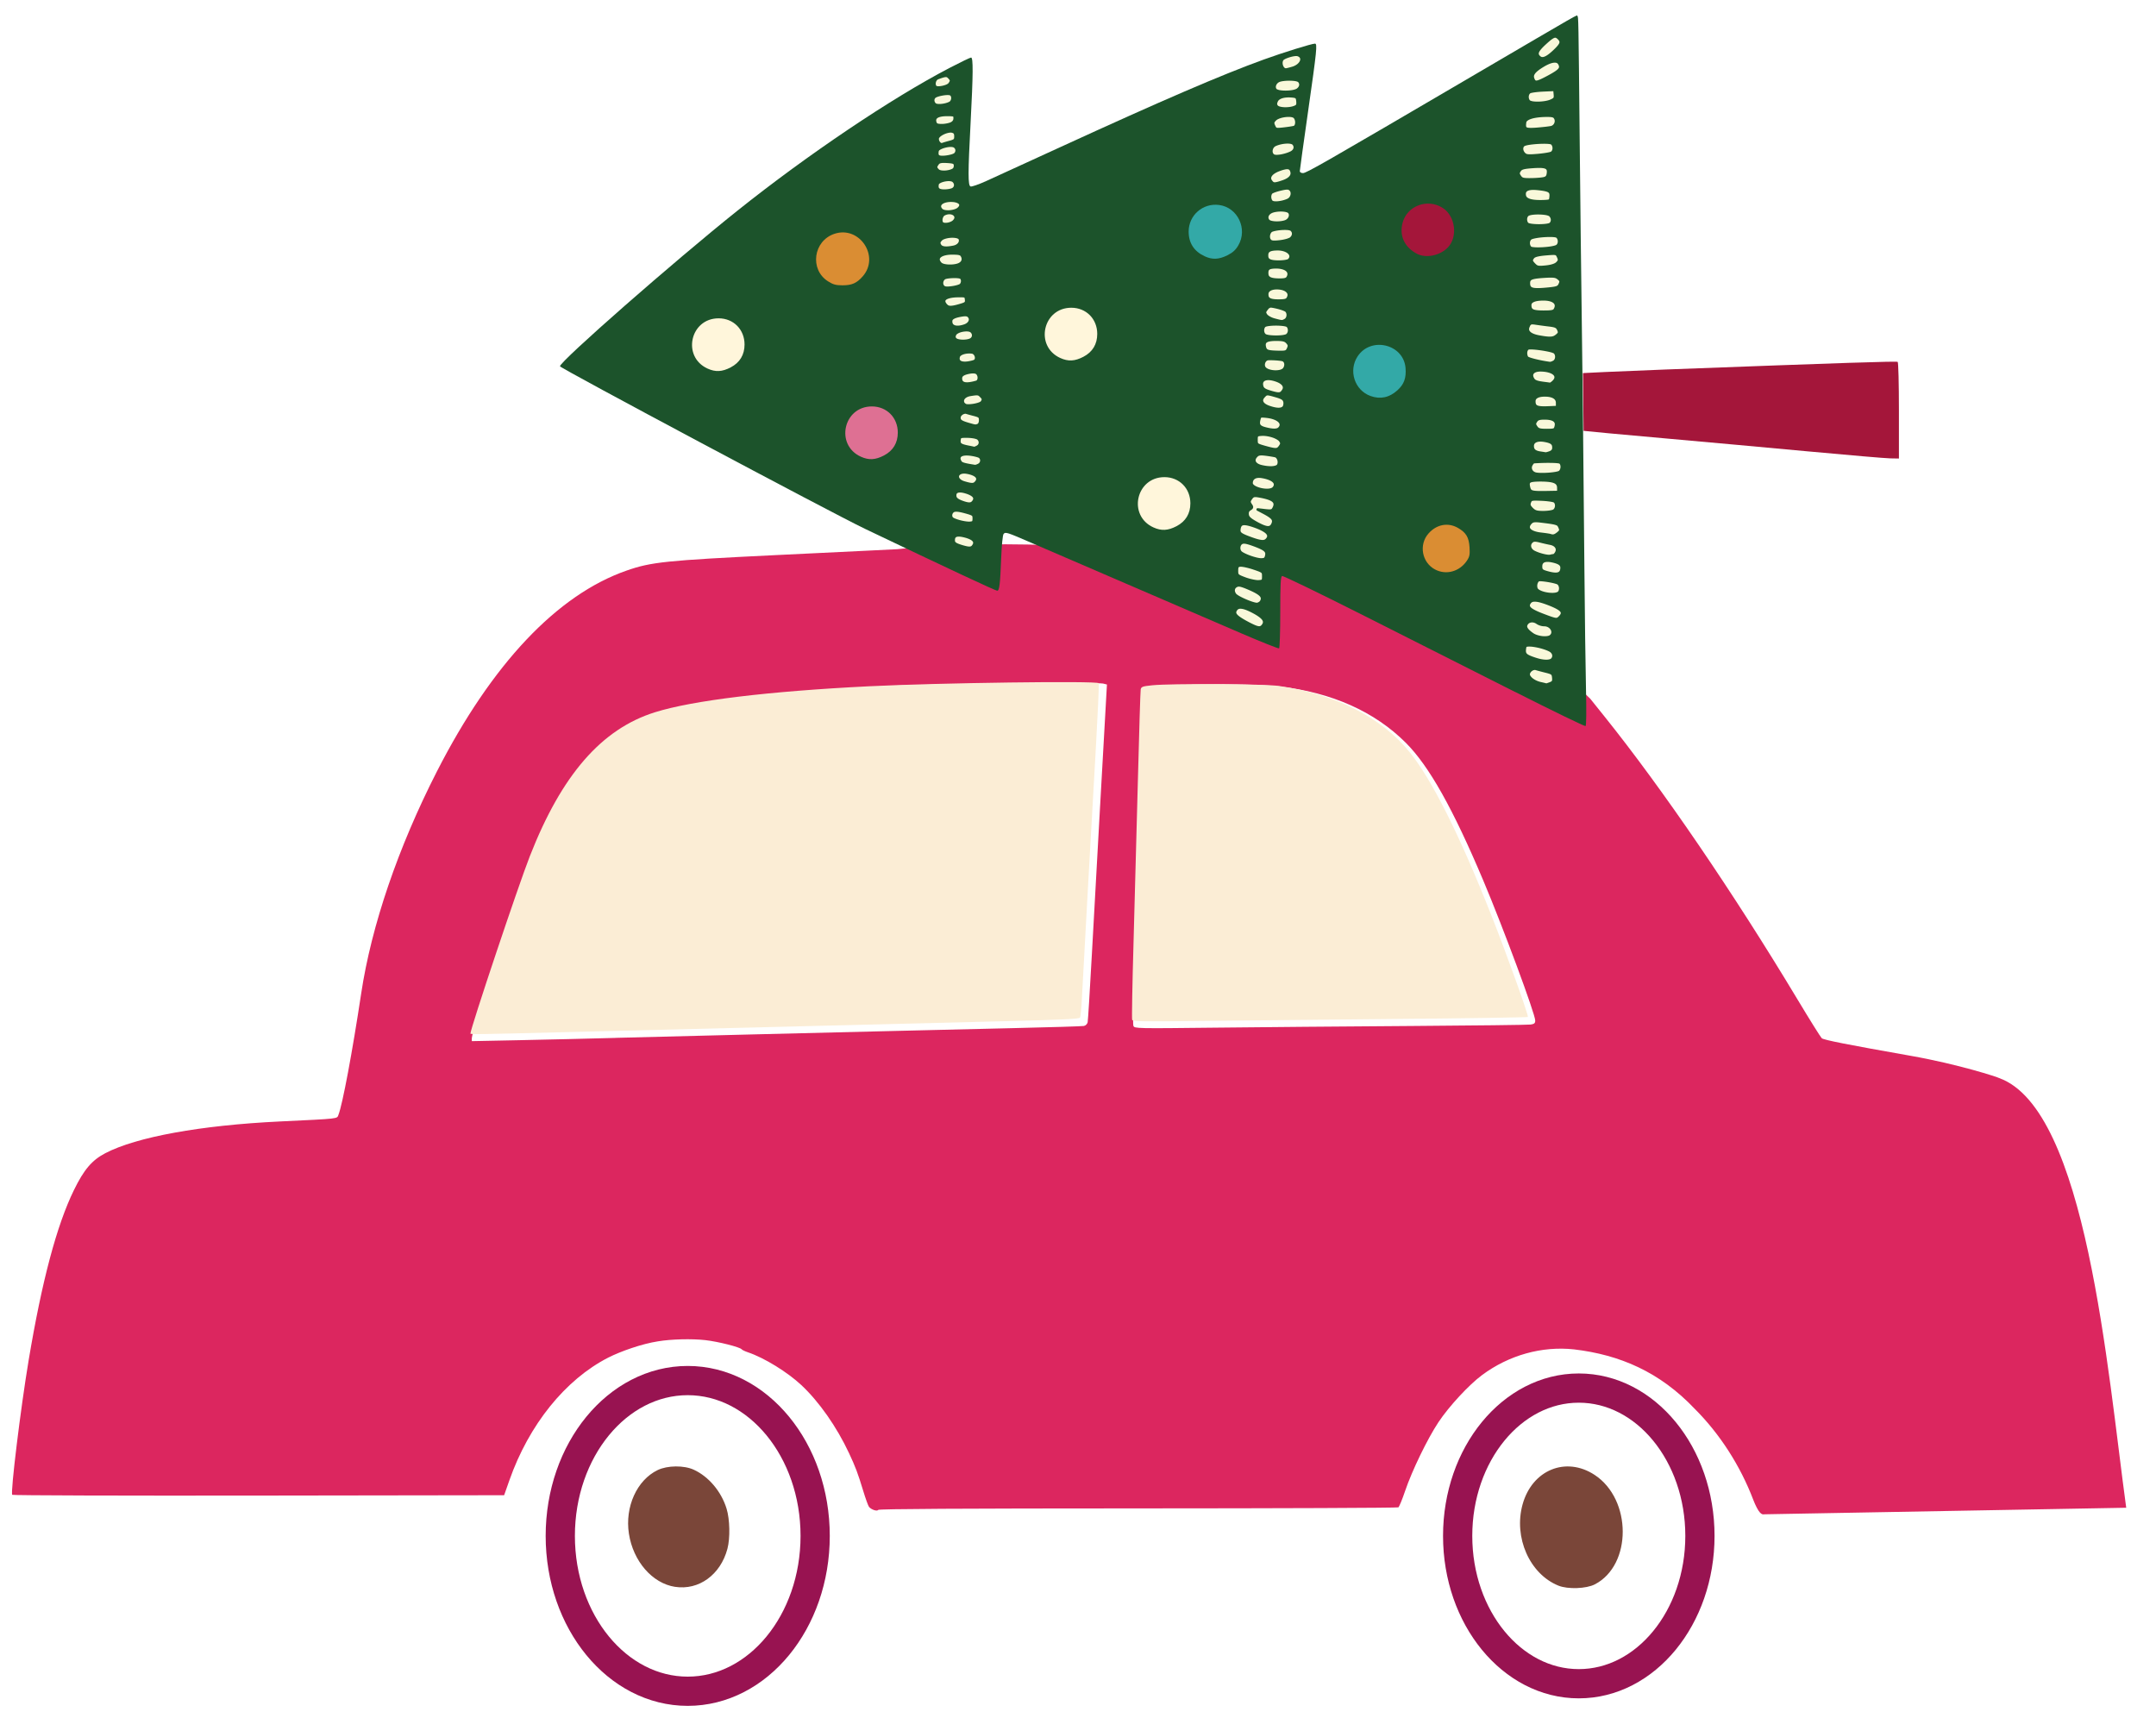<svg width="1549" height="1230" xmlns="http://www.w3.org/2000/svg">
  <defs>
    <filter id="filter174026" x="-.03" y="-.097" width="1.074" height="1.228" color-interpolation-filters="sRGB">
      <feFlood flood-color="#000" flood-opacity=".498" result="flood"/>
      <feComposite in="flood" in2="SourceGraphic" operator="in" result="composite1"/>
      <feGaussianBlur in="composite1" result="blur" stdDeviation="2.8"/>
      <feOffset dx="3.3" dy="2.4" result="offset"/>
      <feComposite in="SourceGraphic" in2="offset" result="composite2"/>
    </filter>
    <filter id="filter174314" x="-.009" y="-.013" width="1.023" height="1.031" color-interpolation-filters="sRGB">
      <feFlood flood-color="#000" flood-opacity=".498" result="flood"/>
      <feComposite in="flood" in2="SourceGraphic" operator="in" result="composite1"/>
      <feGaussianBlur in="composite1" result="blur" stdDeviation="2.8"/>
      <feOffset dx="3.3" dy="2.4" result="offset"/>
      <feComposite in="SourceGraphic" in2="offset" result="composite2"/>
    </filter>
    <filter id="filter174344" x="-.004" y="-.01" width="1.011" height="1.023" color-interpolation-filters="sRGB">
      <feFlood flood-color="#000" flood-opacity=".498" result="flood"/>
      <feComposite in="flood" in2="SourceGraphic" operator="in" result="composite1"/>
      <feGaussianBlur in="composite1" result="blur" stdDeviation="2.8"/>
      <feOffset dx="3.3" dy="2.4" result="offset"/>
      <feComposite in="SourceGraphic" in2="offset" result="composite2"/>
    </filter>
    <filter id="filter18317" x="-.094" y="-.077" width="1.206" height="1.165" color-interpolation-filters="sRGB">
      <feFlood flood-color="#000" flood-opacity=".498" result="flood"/>
      <feComposite in="flood" in2="SourceGraphic" operator="in" result="composite1"/>
      <feGaussianBlur in="composite1" result="blur" stdDeviation="2.8"/>
      <feOffset dx="3.3" dy="2.4" result="offset"/>
      <feComposite in="SourceGraphic" in2="offset" result="composite2"/>
    </filter>
    <filter id="filter18347" x="-.099" y="-.081" width="1.217" height="1.173" color-interpolation-filters="sRGB">
      <feFlood flood-color="#000" flood-opacity=".498" result="flood"/>
      <feComposite in="flood" in2="SourceGraphic" operator="in" result="composite1"/>
      <feGaussianBlur in="composite1" result="blur" stdDeviation="2.8"/>
      <feOffset dx="3.3" dy="2.4" result="offset"/>
      <feComposite in="SourceGraphic" in2="offset" result="composite2"/>
    </filter>
  </defs>
  <path d="M1261 1084c-1.193-1.2-3.21-5.175-4.569-8.75-9.354-24.61-24.05-47.48-42.13-65.54-25.23-26.57-53.77-38.79-86.67-42.71-23.08-2.509-46.78 4.094-66.1 18.42-9.424 6.986-23.76 22.47-31.32 33.82-7.907 11.88-19.06 34.89-24.01 49.52-2.044 6.05-4.22 11.32-4.836 11.72-.616.394-84.79.733-187.1.754-127 .026-186.1.366-186.6 1.073-.768 1.242-5.024-.163-6.629-2.189-.59-.745-2.441-5.854-4.113-11.35-3.92-12.89-5.535-17.19-10.27-27.3-8.792-18.79-21.48-36.9-34.18-48.78-10.04-9.391-26.68-19.63-38.29-23.55-2.2-.744-4.272-1.726-4.605-2.182-1.154-1.583-16.97-5.579-26.16-6.609-9.757-1.094-24.41-.721-33.96.863-11.49 1.765-26.76 7.119-35.81 11.72-30.82 15.79-56.93 48.19-70.96 88.07l-3.791 10.77-176.3.253c-96.97.139-176.7-.106-177.1-.544-1.396-1.396 6.002-62.08 11.79-96.71 9.504-56.87 20.17-96.95 32.52-122.2 7.237-14.81 12.94-21.5 22.61-26.54 22.36-11.65 68.53-20.05 125.3-22.77 43.55-2.094 40.98-1.8 42.16-4.816 2.95-7.538 9.961-44.99 16.32-87.15 7.339-48.69 26.52-104.9 54.41-159.5 39.41-77.13 86.36-126.9 136.3-144.3 17.57-6.155 28.43-7.282 106.8-11.09 22.82-1.107 51.62-2.503 64-3.101s22.95-1.12 23.5-1.159c110.9-12.37 395.6 4.287 498 107.4l10.14 12.64c41.84 52.15 92.73 126.8 138.6 203.1 8.746 14.58 16.67 27.25 17.6 28.17 1.245 1.222 18.33 4.601 64.07 12.67 34.3 6.053 62.8 15.41 63.33 15.94 62.8 22.46 77.79 209.5 91.35 308.7 0 0-256.7 4.702-257.7 4.665-3.178-.112-3.393.837-5.566-1.348zM439.2 743.2c19.25-.526 63.58-1.642 98.5-2.478s80.38-1.947 101-2.467 59.32-1.441 86-2.046c26.68-.605 49.51-1.305 50.73-1.556 1.294-.264 2.436-1.397 2.714-2.69.263-1.229 1.635-23.38 3.047-49.23 1.412-25.85 4.112-74.45 5.999-108 1.887-33.55 3.739-66.49 4.115-73.19l.684-12.19-2.799-.703c-3.767-.946-120.2.258-148.5 1.534-85.4 3.858-141.5 10.29-171.1 19.64-39.76 12.54-69.48 47.09-92.41 107.4-11.96 31.46-41.51 121.3-41.51 126.2v2.133l34.25-.687c18.84-.378 50-1.118 69.25-1.645zm570.5-8.517c45.92-.304 84.96-.776 86.75-1.049 2.616-.4 3.25-.961 3.25-2.873 0-4.651-23.02-66.73-37.28-100.5-21.88-51.87-39.04-82.38-55.68-99.02-22.43-22.42-53.02-36.08-90.63-40.48-23.61-2.762-94.82-1.598-97.87 1.6-1.04 1.091-1.788 17.86-3.449 77.39-4.081 146.2-4.463 163.1-3.746 164.9.7 1.823 2.518 1.862 57.94 1.231 31.47-.358 94.8-.9 140.7-1.203z" fill="#dc265f" filter="url(#filter174344)"/>
  <path d="M1085 494.6c-27.48-13.88-76.02-38.4-107.9-54.47-31.85-16.08-58.51-29-59.25-28.72-1.073.412-1.341 5.608-1.341 25.99 0 14.01-.38 25.71-.845 25.99-.465.287-12.73-4.589-27.25-10.84-36.63-15.76-132.3-56.99-150.4-64.85-18.17-7.873-18.92-8.113-20.3-6.457-.606.731-1.346 8.092-1.684 16.77-.756 19.38-1.307 23.97-2.875 23.97-1.217 0-36.98-16.74-95.14-44.54-24.07-11.51-219-115.4-219-116.7 0-3.575 81.76-75.26 127.5-111.8 50.55-40.37 110.8-80.88 152.5-102.6 7.816-4.07 14.73-7.399 15.37-7.399 1.574 0 1.489 11.8-.334 46.5-1.93 36.75-1.94 45.4-.052 46.12.799.306 5.861-1.447 11.25-3.898 5.389-2.45 29.15-13.33 52.8-24.17 74.17-34.01 115.9-51.96 146.5-63.08 13.85-5.03 34.57-11.47 36.9-11.47 1.821 0 1.341 4.738-4.905 48.42-3.297 23.05-5.994 42.52-5.994 43.25 0 .734 1.034 1.334 2.297 1.334 2.453 0 14.81-7.078 121.4-69.54 81.44-47.71 75.04-44.05 75.75-43.34.772.772.755-.141 1.673 91.37.441 44 1.045 96.42 1.342 116.5.625 42.23 1.276 103.3 2.018 189 .288 33.28.802 72.25 1.143 86.61.366 15.44.246 26.34-.295 26.68-.503.311-23.4-10.79-50.88-24.68z" fill="#1c532b" filter="url(#filter174314)"/>
  <path d="M1117 27.14c-.338.073-.749.258-1.316.602-1.134.688-2.722 2.016-4.955 4.057-2.758 2.52-4.342 4.36-4.904 5.605-.281.623-.323 1.057-.24 1.447.083.39.315.796.795 1.275.918.918 1.696 1.109 3.158.594s3.487-1.93 6.074-4.338c2.745-2.554 4.215-4.285 4.637-5.375.211-.545.21-.889.072-1.291-.138-.402-.472-.89-1.057-1.475-.569-.569-1.023-.898-1.387-1.033-.274-.102-.539-.141-.877-.068zM930.3 40.33c-2.572.27-6.679 1.651-7.951 2.66-.775.615-1.04 2.16-.65 3.607.195.724.54 1.385.934 1.818.394.433.785.629 1.211.629-.036 0 .205-.02.496-.076.291-.056.672-.141 1.105-.246.868-.21 1.951-.504 3.025-.826 2.946-.883 4.87-2.706 5.467-4.23.298-.762.289-1.404.033-1.934-.255-.53-.791-1.031-1.855-1.369-.241-.076-.957-.123-1.814-.033zm186 4.729c-1.786.198-4.295 1.181-7.293 2.998-3.153 1.911-5.12 3.469-6.076 4.77-.957 1.301-1.042 2.223-.517 3.574.275.71.541 1.11.752 1.273.211.164.427.244 1.064.143 1.274-.202 3.818-1.377 8.115-3.695 3.932-2.121 6.2-3.617 7.135-4.725.468-.554.611-.949.623-1.373.012-.424-.138-.953-.514-1.654-.584-1.091-1.502-1.509-3.289-1.311zm-437 10.34c-.915.064-2.538.564-5.295 1.596-.708.265-1.362 1.146-1.607 2.18-.245 1.034-.05 2.073.451 2.58-.059-.06.459.195 1.248.207.789.012 1.817-.101 2.844-.312s2.06-.521 2.881-.869 1.417-.788 1.549-.969c.804-1.1 1.027-1.654 1.01-1.92-.018-.266-.298-.749-1.234-1.686-.709-.709-.93-.871-1.846-.807zm247.6 2.582c-2.843-.052-6.015.282-7.504.848-1.215.462-2.104 1.415-2.5 2.418-.396 1.003-.319 1.968.281 2.691.095.115.963.577 2.201.809 1.238.231 2.828.347 4.457.336 1.629-.011 3.302-.149 4.715-.402s2.578-.659 3.09-1.018c1.054-.739 1.6-1.624 1.734-2.443.134-.819-.095-1.609-.838-2.352-.002-.002-.763-.384-1.811-.566-1.048-.183-2.404-.294-3.826-.32zm189.1 7.506-7.098.315c-2.172.096-4.348.287-6.082.516-.867.114-1.625.239-2.205.361-.58.122-1.019.275-1.061.297-.607.323-1.102 1.226-1.191 2.307-.089 1.081.242 2.219.867 2.844.095.095.883.468 1.992.646 1.109.178 2.538.258 4.049.231 3.022-.054 6.415-.563 8.32-1.359 1.546-.646 2.238-1.08 2.475-1.43s.299-.934.162-2.352zM680.7 68.29c-2.443.022-6.414.832-8.129 1.717-1.454.751-1.673 2.758-.258 4.201.062.064.534.307 1.256.408.722.102 1.668.113 2.68.025 2.024-.175 4.329-.754 5.814-1.549.762-.408 1.278-1.457 1.318-2.514.04-1.056-.356-1.873-.971-2.109-.229-.088-.896-.187-1.711-.18zm243.8 1.744c-3.529.232-5.729 1.385-6.41 2.881-.388.851-.518 1.411-.502 1.791.016.38.136.671.537 1.154.136.163.693.506 1.525.732s1.917.377 3.084.426c2.335.099 5.023-.217 6.846-.91 1.039-.395 1.416-.67 1.586-.982.17-.313.248-.973.121-2.287-.136-1.41-.326-1.965-.541-2.17-.215-.205-.855-.41-2.35-.553-1.414-.135-2.72-.159-3.896-.082zm-244.3 13.44c-3.186.014-5.397.514-6.508 1.232-.555.359-.84.73-.981 1.166-.141.436-.142.991.092 1.729.231.726.359.903.832 1.107.472.204 1.458.332 3.113.326 2.145-.008 5.19-.639 6.256-1.178 1.422-.72 1.98-1.585 1.98-2.887 0-.566-.039-.941-.084-1.076-.045-.135.018-.081-.168-.16-.371-.158-1.819-.271-4.533-.26zm430.5.555c-4.379.062-7.972.549-10.43 1.324-1.23.388-2.172.851-2.777 1.316s-.852.888-.908 1.285c-.174 1.227-.226 2.136-.137 2.678.09.542.187.683.572.885.771.403 3.2.477 7.643.109 2.252-.186 4.5-.412 6.295-.627 1.795-.215 3.246-.459 3.5-.533 2.059-.605 3.159-3.185 2.178-5.02-.375-.701-.576-.916-1.369-1.141s-2.218-.31-4.564-.277zm-183.6.029c-1.651-.163-3.851.02-5.816.478-1.965.459-3.708 1.247-4.414 1.953-.874.874-1.192 1.354-1.258 1.695-.066.341.049.863.543 1.947.28.613.498 1.033.676 1.26s.27.295.551.375c.562.159 1.991.089 4.732-.223 1.566-.178 3.189-.394 4.533-.598 1.344-.204 2.454-.413 2.811-.512.232-.064.46-.252.67-.67.21-.418.355-1.032.377-1.691.044-1.319-.445-2.757-1.156-3.348-.309-.257-1.148-.559-2.248-.668zm-243.3 11.28c-1.101-.276-3.522.21-5.545 1.162-1.012.476-1.942 1.051-2.605 1.611-.664.561-1.009 1.12-1.053 1.355-.143.775.186 1.795.731 2.479.272.342.589.59.848.707s.421.119.578.059c.856-.329 3.182-1.009 5.434-1.615 1.763-.475 2.641-.854 2.951-1.162.31-.308.408-.719.408-1.957 0-1.071-.146-1.632-.344-1.918s-.54-.504-1.402-.721zM924 103.19c-2.404.137-5.244.759-7.441 1.76-1.228.559-2.011 1.821-2.188 3.094-.176 1.272.219 2.398 1.186 2.939.165.092.792.244 1.623.248.831.004 1.877-.097 3.004-.291 2.253-.389 4.838-1.154 6.84-2.113 1.277-.612 1.988-1.457 2.234-2.283.246-.826.094-1.691-.662-2.602-.123-.148-.643-.449-1.471-.607s-1.923-.213-3.125-.144zm187.3.141c-2.657-.12-6.422.031-9.672.367-1.625.168-3.125.382-4.285.623s-2.038.618-2.088.658c-.611.491-.893 1.228-.834 2.123.059.895.494 1.91 1.324 2.74.593.593.992.83 2.26.955 1.268.125 3.333.027 6.736-.27 2.2-.191 4.401-.47 6.154-.76.877-.145 1.642-.293 2.23-.432.589-.139 1.035-.297 1.094-.328.657-.346 1.141-1.289 1.188-2.404.047-1.115-.362-2.262-1.068-2.848.091.076-.277-.123-.832-.219-.557-.096-1.321-.167-2.207-.207zm-428.7 2.248c-1.689.071-3.79.534-5.436 1.174-.823.32-1.536.688-2.012 1.031s-.649.661-.656.699c-.182.95-.221 1.676-.148 2.146.073.47.196.662.441.842.491.36 1.981.565 4.611.254 1.349-.16 2.741-.433 3.863-.738 1.122-.305 2.042-.745 2.119-.809 1.497-1.242 1.317-3.4-.301-4.266-.41-.219-1.356-.382-2.482-.334zm-2.238 11.55c-2.12-.12-3.501-.087-4.357.096-.857.183-1.175.419-1.57.959-.799 1.092-1.024 1.649-1.008 1.914.016.265.286.735 1.203 1.652.18.18.779.471 1.615.619.836.148 1.887.191 2.965.121 2.156-.14 4.448-.801 5.387-1.543.133-.105.374-.448.514-.883.14-.435.192-.95.135-1.35-.054-.376-.13-.586-.207-.703-.077-.117-.162-.203-.449-.322-.575-.239-1.915-.43-4.227-.561zm426.2 3.525c-1.537-.037-3.5.047-5.945.231-2.96.222-4.831.467-5.992.812-1.161.346-1.575.69-2.022 1.365-.544.824-.685 1.215-.672 1.508.013.293.218.775.848 1.674.617.88.927 1.181 1.894 1.428s2.652.315 5.551.272c1.815-.027 3.753-.129 5.394-.27s3.035-.341 3.56-.486c.839-.231 1.23-.48 1.512-.871.282-.392.495-1.059.607-2.205.14-1.437-.036-2.098-.59-2.562-.554-.465-1.842-.839-4.146-.894zm-181.4.928c-1.091-.116-3.047.305-5.953 1.393-2.815 1.053-4.633 2.364-5.395 3.537-.762 1.174-.724 2.121.326 3.387.715.861.925 1.057 1.83 1.045.905-.012 2.578-.467 5.461-1.449 2.393-.815 4.03-1.834 4.902-2.871.872-1.037 1.08-2.021.678-3.289-.201-.635-.447-1.038-.719-1.291s-.586-.403-1.131-.461zm-243 8.553c-1.532-.081-3.528.223-5.098.754-.785.265-1.466.589-1.918.904-.452.316-.614.603-.629.684-.303 1.603-.133 2.352.318 2.787.451.435 1.577.779 3.609.779 1.061 0 2.261-.113 3.301-.291 1.04-.178 1.953-.456 2.283-.633.893-.478 1.313-1.217 1.365-2.027s-.285-1.7-1.137-2.406c-.283-.235-1.074-.497-2.096-.551zm242.5 6.096c-.861-.004-2.212.22-4.305.711-1.418.332-2.853.747-4 1.139-1.147.392-2.098.87-2.148.91-.453.359-.847 1.337-.848 2.428-.001 1.09.382 2.204.926 2.748.071.071.538.308 1.271.4.734.092 1.704.086 2.77-.023 2.131-.218 4.653-.849 6.643-1.77 1.16-.537 1.959-1.704 2.213-2.928.254-1.223-.034-2.388-.85-3.064-.482-.4-.811-.547-1.672-.551zm175.9.24c-1.648.102-2.766.462-3.396.932-.631.47-.895 1.01-.895 1.971 0 1.654.603 2.547 2.473 3.303s5.032 1.113 9.555 1.002c2.706-.067 4.054-.225 4.375-.408.16-.091.182-.111.273-.414.092-.303.163-.859.238-1.639.089-.923.051-1.59-.098-2.037s-.366-.729-.9-1.047c-1.069-.636-3.481-1.121-7.658-1.537-1.543-.154-2.867-.193-3.967-.125zm-416 8.67c-3.524-.266-6.265.511-7.52 1.527-.627.508-.878 1.002-.889 1.512-.011.51.232 1.162 1.012 1.941.252.252.909.571 1.805.744.895.173 2.008.227 3.146.156 2.276-.141 4.676-.849 5.715-1.701.738-.605 1.122-1.166 1.26-1.576.138-.41.099-.659-.105-.975-.409-.632-1.903-1.439-4.424-1.629zm235.9 6.838c-2.51-.031-5.309.413-6.766 1.15-1.254.634-1.978 1.497-2.238 2.322-.26.825-.129 1.642.568 2.482.095.115.646.456 1.477.67.83.214 1.917.358 3.08.406 2.327.096 4.991-.205 6.686-.85 1.215-.462 2.104-1.415 2.5-2.418.396-1.003.319-1.968-.281-2.691-.114-.137-.736-.502-1.656-.717-.921-.214-2.114-.34-3.369-.355zm-238.3 1.957c-1.072-.009-2.303.262-3.551.93-.522.279-1.147 1.27-1.365 2.354-.218 1.084.013 2.126.322 2.436.115.115.496.305 1.072.379.576.074 1.318.052 2.08-.072 1.525-.248 3.135-.938 3.861-1.664 1.308-1.308 1.295-2.2.842-2.939-.453-.739-1.654-1.408-3.262-1.422zm424.1.176c-1.634-.049-3.312.004-4.738.16-1.426.156-2.625.448-3.152.723-.6.312-1.094 1.205-1.184 2.283-.089 1.078.242 2.218.867 2.844-.053-.053.192.123.607.248.416.125 1.001.248 1.701.35 1.4.202 3.263.324 5.32.324s3.921-.122 5.32-.324c.7-.101 1.285-.225 1.701-.35.416-.125.661-.301.607-.248 1.256-1.256 1.188-3.324-.316-4.828-.074-.074-1.005-.517-2.256-.75-1.251-.233-2.845-.383-4.478-.432zm-184.6 11.12c-2.741.123-5.82.602-7.535 1.26-.638.245-1.324 1.21-1.58 2.398-.256 1.188-.053 2.459.469 3.088.397.478.685.669 1.627.781.942.112 2.484.034 4.898-.238 1.611-.182 3.283-.518 4.643-.906s2.458-.924 2.648-1.092c.916-.811 1.331-1.716 1.361-2.537.031-.821-.293-1.599-1.105-2.273-.004-.003-.749-.308-1.754-.414-1.005-.106-2.301-.128-3.672-.066zm193.8 5.074c-2.303-.129-5.58-.001-8.533.314-2.954.316-5.696.906-6.533 1.352-.625.332-1.109 1.226-1.189 2.312-.081 1.086.26 2.252.926 2.938-.121-.124.145.077.608.176.462.099 1.118.18 1.889.231 1.54.102 3.545.09 5.604-.019 2.058-.11 4.175-.319 5.949-.6 1.775-.281 3.251-.68 3.805-.977.682-.365 1.166-1.315 1.211-2.432.044-1.117-.369-2.267-1.098-2.871.059.049-.249-.122-.729-.215-.481-.093-1.141-.166-1.908-.209zm-431.9.521c-2.769.093-5.788.964-6.688 1.863-.76.76-1.074 1.256-1.148 1.564-.074.309-.023.62.35 1.316.4.747 1.069 1.194 2.502 1.389 1.433.195 3.553.035 6.373-.529 1.521-.304 2.674-1.032 3.318-1.865.644-.834.821-1.716.459-2.658-.042-.109-.509-.522-1.479-.768-.969-.246-2.303-.359-3.688-.312zm234.4 9.117c-2.782 0-4.572.327-5.506.873-.933.546-1.244 1.204-1.244 2.678 0 1.527.286 2.152 1.316 2.697 1.031.546 3.049.854 6.234.854 1.657 0 3.273-.131 4.523-.336.625-.103 1.159-.225 1.543-.348.384-.123.619-.295.562-.238.746-.746.982-1.403.961-2.006-.021-.603-.319-1.235-.971-1.863-1.304-1.256-4.004-2.311-7.42-2.311zm-233.9 3c-4.074 0-6.947.91-8.123 1.973-.588.531-.78 1.006-.732 1.584.048.578.41 1.354 1.307 2.25.225.225.871.57 1.758.805.887.235 2.003.393 3.189.453 2.372.121 5.039-.168 6.77-.826 1.31-.498 2.087-1.232 2.43-2.023.343-.792.312-1.706-.268-2.789-.343-.64-.548-.853-1.422-1.088s-2.412-.338-4.908-.338zm433.2.318c-.833-.18-2.795-.071-6.613.252-2.594.22-4.596.509-6.002.857s-2.178.818-2.336 1.018c-.407.514-.678.917-.812 1.205-.135.288-.147.425-.119.594.056.338.531 1.056 1.738 2.264.891.891 1.35 1.226 2.299 1.398.949.172 2.486.1 5.16-.18 3.983-.416 6.49-1.326 7.478-2.314.791-.791 1.063-1.22 1.119-1.551.056-.331-.061-.862-.541-1.916-.288-.631-.498-1.043-.672-1.25-.174-.207-.282-.287-.699-.377zm-200.4 9.682c-2.487 0-3.979.271-4.664.697-.343.213-.523.433-.67.797s-.234.893-.234 1.613c0 1.639.339 2.376 1.418 2.984 1.079.608 3.137.96 6.354.979 2.042.012 3.336-.096 4.088-.324.752-.228.986-.456 1.314-1.07.459-.857.569-1.572.461-2.182-.108-.61-.435-1.16-1.055-1.68-1.24-1.039-3.69-1.814-7.012-1.814zm199.3 6.609c-1.38-.165-3.5-.111-6.969.115-4.459.29-7.112.669-8.422 1.24-.655.286-.954.568-1.148.916-.195.348-.299.845-.299 1.592 0 1.049.157 1.753.445 2.207.288.455.727.781 1.672 1.029 1.889.496 5.605.389 11.78-.256 2.651-.277 4.2-.545 5.053-.906.852-.361 1.108-.701 1.545-1.66.458-1.006.533-1.461.469-1.715-.065-.254-.382-.672-1.289-1.406-.842-.682-1.453-.991-2.834-1.156zm-430.9.248c-2.197.03-4.628.293-5.754.65-.8.254-1.435 1.019-1.699 1.959-.264.94-.124 1.955.432 2.625.38.458.674.648 1.467.76s2.062.05 3.986-.205c1.335-.177 2.701-.457 3.793-.756 1.092-.299 1.991-.735 2.018-.758.517-.429.873-1.296.891-2.133.018-.837-.297-1.511-.668-1.74.012.008-.653-.212-1.482-.297s-1.884-.121-2.982-.105zm232 8.143c-1.979 0-3.528.408-4.506 1.025s-1.414 1.35-1.414 2.361c0 1.602.301 2.284 1.273 2.84.973.556 2.889.875 5.941.875 2.31 0 3.75-.109 4.576-.344s1.047-.454 1.383-1.082c.891-1.664.617-2.795-.58-3.842s-3.537-1.834-6.674-1.834zm-229.7 5.678c-4.159.117-6.881.932-7.83 1.785-.475.427-.576.727-.488 1.232.087.506.502 1.269 1.396 2.164.663.663 1.312.935 2.855.846 1.544-.089 3.882-.646 7.375-1.729 1.352-.419 1.991-.775 2.189-1.018.198-.243.269-.6.148-1.645-.073-.635-.153-1.061-.229-1.24-.076-.179-.043-.162-.279-.25-.472-.177-2.074-.233-5.139-.146zm421.4 2.322c-3.123 0-5.43.372-6.826.992-1.396.62-1.856 1.278-1.856 2.334 0 .875.115 1.502.322 1.936.207.433.485.724 1.055 1.002 1.139.557 3.478.838 7.338.838 3.06 0 4.891-.091 5.912-.328 1.022-.237 1.19-.43 1.547-1.098.488-.912.625-1.669.539-2.285-.085-.616-.379-1.142-.969-1.643-1.18-1.002-3.623-1.748-7.062-1.748zm-196.3 5.09c-1.758.987-.794.332-1.787 1.5-.809.999-1.1 1.545-1.131 1.812-.031.268.09.624.668 1.494.208.314.968.965 1.943 1.516.976.55 2.173 1.053 3.289 1.352 2.879.769 4.307 1.131 5.09 1.164.783.033 1.051-.148 2.176-.75.735-.393 1.274-1.381 1.373-2.49s-.257-2.209-.924-2.762c-.081-.067-1.038-.561-2.201-.969s-2.611-.83-4.033-1.158c-2.532-.584-3.843-.805-4.463-.709zm-218.5 6.262c-.657-.103-1.677-.051-3.156.193-2.644.438-4.459.971-5.496 1.557-1.037.586-1.287 1.033-1.287 1.785 0 1.657.618 2.449 2.012 2.887 1.394.437 3.682.292 6.537-.703 1.567-.546 2.593-1.478 3.025-2.389s.38-1.761-.342-2.631c-.343-.413-.636-.596-1.293-.699zm406 5.85c-1.253 1.252-.426.164-1.129 1.613-.731 1.603-.573 2.578.441 3.59 1.014 1.011 3.137 1.948 6.336 2.533 3.962.724 6.48 1.038 8.199.943 1.72-.095 2.632-.516 3.787-1.451.968-.784 1.324-1.238 1.396-1.5.072-.262-0-.704-.463-1.719-.414-.909-.719-1.291-1.477-1.654-.758-.363-2.067-.639-4.232-.894-2.951-.348-7.246-.921-9.586-1.279-1.913-.293-2.898-.318-3.272-.182zm-183.4.799c-2.057 0-3.921.122-5.32.324-.7.101-1.285.225-1.701.35-.416.125-.661.301-.607.248-.625.625-.956 1.751-.867 2.836.089 1.085.586 2.021 1.225 2.393.302.176 1.357.471 2.654.635 1.298.164 2.879.251 4.463.256 1.584.005 3.175-.074 4.496-.231 1.321-.156 2.409-.435 2.777-.633.725-.388 1.252-1.316 1.369-2.393.117-1.077-.196-2.199-.859-2.863.053.053-.192-.123-.607-.248-.416-.125-1.001-.248-1.701-.35-1.4-.202-3.263-.324-5.32-.324zm-221.6 4.195c-1.467-.116-3.388.125-4.992.617s-2.846 1.329-3.104 1.811c-.349.651-.458 1.089-.447 1.395.011.306.109.569.459.99.11.133.64.461 1.422.67.781.209 1.79.344 2.846.383 2.111.077 4.449-.284 5.568-.883.88-.471 1.305-1.216 1.365-2.025.06-.809-.262-1.682-1.082-2.363-.302-.25-1.057-.516-2.035-.594zm221.6 6.805c-3.425 0-5.564.415-6.504 1.045-.47.315-.679.623-.793 1.104-.114.48-.088 1.174.141 2.086.163.648.342 1.073.57 1.365.228.292.517.508 1.096.711 1.158.406 3.419.598 7.314.676 2.604.052 4.028-.018 4.701-.25.336-.116.497-.233.685-.455.189-.222.394-.583.639-1.121.445-.976.556-1.497.5-1.867-.056-.37-.31-.82-1.018-1.602-.63-.696-1.165-1.052-2.227-1.316-1.061-.265-2.653-.375-5.105-.375zm182.6 6.105c-.581.017-1.024.104-1.074.123-.379.146-.864.852-1 1.912-.136 1.06.083 2.329.629 3.189a.95.95 0 0 1 0 .002c-.138-.217-.032-.041.219.086.251.127.637.285 1.117.455.96.34 2.3.728 3.846 1.113 3.092.77 7.026 1.54 10.61 2.016-.176-.023.273-.036.715-.186.442-.149.981-.381 1.463-.639.751-.402 1.283-1.385 1.373-2.494.09-1.11-.279-2.22-.977-2.799-.012-.01-.808-.398-1.852-.688-1.044-.289-2.402-.588-3.885-.863-2.966-.551-6.442-1.011-9-1.172-.853-.054-1.602-.074-2.184-.057zm-404.1 2.955c-1.484.111-2.864.452-3.873.916-1.009.464-1.575 1.051-1.699 1.443-.239.754-.259 1.34-.156 1.766.103.426.305.725.695.998.78.547 2.452.855 4.873.523 1.195-.164 2.387-.41 3.311-.666.462-.128.856-.26 1.139-.375.282-.115.466-.265.383-.182.52-.52.628-1.515.272-2.488-.357-.974-1.118-1.73-1.908-1.842-1.009-.143-2.046-.168-3.035-.094zm215.9 4.836c-.809.048-1.575.674-2.02 1.625-.445.951-.495 2.126-.021 3.012.3.561 1.093 1.182 2.232 1.641 1.14.459 2.586.761 4.041.863 1.455.102 2.92.002 4.1-.293 1.179-.295 2.028-.798 2.381-1.303.716-1.022.929-2.198.756-3.121-.173-.923-.653-1.542-1.432-1.768-.64-.186-2.515-.429-4.486-.56-1.971-.132-4.12-.18-5.551-.096zm195.5 8.104c-2.356 0-3.902.616-4.578 1.367-.677.751-.795 1.696.023 3.225.45.842.865 1.263 1.977 1.699 1.112.436 2.926.783 5.809 1.143 1.659.207 3.258.423 3.818.535-.273-.054-.222.011-.115-.035.107-.046.291-.147.5-.285.418-.277.947-.709 1.434-1.195.923-.923 1.252-1.718 1.258-2.35.01-.632-.28-1.227-1.014-1.848-1.467-1.241-4.718-2.256-9.111-2.256zm-406.9 1.365c-.777-.073-1.788-.017-2.943.191-2.2.397-3.672.905-4.488 1.467s-1.057 1.05-1.057 1.949c0 .824.183 1.366.486 1.752s.766.674 1.543.844c1.555.34 4.275.045 8.004-1.051.538-.158.976-.866 1.029-1.904.054-1.038-.343-2.189-1.043-2.77-.232-.192-.754-.406-1.531-.478zm212.5 4.838c-1.986-.185-3.347.197-4.045.826-.698.629-.984 1.572-.57 3.221.193.768.464 1.208 1.143 1.703s1.816.991 3.574 1.529c3.306 1.012 5.251 1.454 6.342 1.393 1.091-.061 1.461-.403 2.279-1.572.853-1.217.876-2.107.277-3.09s-2.037-2.051-4.332-2.881c-1.766-.638-3.345-1.006-4.668-1.129zm-210.1 10.91c-.802-.096-2.269.08-4.965.525-1.813.3-3.147 1.012-3.867 1.816-.721.805-.91 1.621-.523 2.629.156.406 1.043 1.162 1.551 1.266 1.2.245 3.785.064 6.031-.402 1.123-.233 2.181-.53 2.973-.836.792-.306 1.302-.746 1.256-.674.585-.924.704-1.329.668-1.562-.036-.233-.329-.71-1.197-1.578-.845-.845-1.124-1.088-1.926-1.184zm208.5.025c-.418.017-.605.089-.898.299s-.668.601-1.191 1.18c-1.137 1.256-1.271 2.15-.807 3.074.464.924 1.817 1.995 4.148 2.82 2.687.952 4.9 1.421 6.531 1.445 1.631.024 2.593-.368 3.115-.998.358-.432.699-2.021.43-3.092-.201-.801-.447-1.203-1.199-1.705-.752-.502-2.065-1.018-4.158-1.627-3.395-.987-5.135-1.43-5.971-1.396zm199.3.879c-2.389-.009-4.164.374-5.236.977-1.072.603-1.494 1.292-1.494 2.395 0 .89.117 1.531.324 1.965.207.434.479.711 1.031.971 1.105.519 3.394.723 7.144.568l6.102-.252v-2.059c0-1.509-.557-2.496-1.812-3.281-1.256-.785-3.296-1.273-6.059-1.283zm-417 12.38c-.674.154-1.421.571-1.949 1.09-.529.519-.809 1.108-.809 1.547 0 .975.108 1.305.871 1.854.763.549 2.322 1.157 4.939 1.91 2.549.734 3.817 1.084 4.508 1.158.691.074.868-.031 1.811-.393.141-.054.407-.281.617-.742s.355-1.114.355-1.832c0-.599-.037-1.033-.107-1.311-.071-.278-.142-.398-.307-.551-.328-.305-1.272-.688-3.123-1.162-2.349-.601-4.796-1.267-5.641-1.553-.311-.105-.717-.118-1.166-.016zm213.3 2.744c-.463-.471-1.231 4.705-.678 1.512-.462 1.84-.407 2.834.019 3.48.426.646 1.474 1.24 3.531 1.785 2.627.696 4.745 1.034 6.301 1.037 1.556.003 2.478-.337 2.91-.769.756-.756 1.012-1.412 1.006-1.996-.006-.584-.281-1.199-.945-1.852-1.329-1.305-4.201-2.54-8.121-3.004-2.42-.287-3.682-.314-4.023-.193zm203.8 1.408c-2.002-.017-3.279.092-4.074.338-.796.246-1.156.549-1.625 1.246-.561.833-.705 1.226-.693 1.508.011.281.215.759.852 1.668.585.836.952 1.166 1.846 1.43.894.264 2.38.369 4.844.369 2.759 0 4.231-.101 4.789-.32.279-.11.344-.177.465-.379.121-.202.253-.585.399-1.166.431-1.718.154-2.632-.84-3.389-.994-.757-2.986-1.28-5.961-1.305zm-203.8 11.68c-.809.064-1.408.129-1.793.217-.385.088-.507.177-.564.238-.057.062-.134.187-.191.574s-.076.987-.076 1.795c0 .849.018 1.456.094 1.832s.147.503.377.701c.459.396 1.905.904 4.836 1.723 4.005 1.118 6.275 1.629 7.514 1.588.619-.021.954-.139 1.283-.365.33-.226.674-.613 1.1-1.221.629-.899.835-1.381.848-1.672.013-.291-.127-.68-.67-1.498-.531-.799-2.603-2.054-5.098-2.848-2.495-.794-5.418-1.242-7.658-1.064zm-210.9 1.395c-2.644-.053-4.076.026-4.559.205-.241.089-.244.108-.316.246-.072.138-.161.465-.234.982-.102.722-.102 1.257-.021 1.621.08.364.202.575.496.826.588.502 2.059 1.022 4.676 1.535 1.22.239 2.364.468 3.229.646a96.994 96.994 0 0 1 1.062.225c.13.028.235.052.322.072.086-.027.212-.071.377-.139.367-.151.867-.387 1.373-.658.886-.474 1.309-1.216 1.365-2.025.057-.809-.273-1.69-1.107-2.383-.055-.046-1.071-.481-2.324-.719s-2.816-.405-4.338-.436zm410.7 2.717c-1.396.098-2.414.476-3.041.996-.627.52-.94 1.16-.94 2.135 0 1.267.291 1.989.959 2.578.668.589 1.861 1.059 3.728 1.332 1.658.242 3.221.483 3.752.6-.176-.038-.04-.005.125-.029.165-.025.403-.075.676-.144.545-.138 1.237-.356 1.908-.611.777-.295 1.246-.635 1.527-1.006s.426-.806.426-1.484c0-1.392-.248-2.041-1.033-2.643-.785-.601-2.325-1.113-4.848-1.529-1.22-.201-2.309-.259-3.24-.193zm-200.8 9.98c-.858.127-1.278.366-1.82.908-1.367 1.367-1.561 2.441-1.123 3.385s1.784 1.962 4.146 2.52c2.719.642 5.284.907 7.271.826 1.987-.081 3.341-.626 3.646-.994.513-.618.686-1.9.387-3.082s-1.027-2.094-1.654-2.271c-.75-.212-3.934-.761-6.715-1.113-1.979-.251-3.28-.305-4.139-.178zm-212.2.066c-1.659.192-2.512.729-2.801 1.27-.289.54-.25 1.418.635 2.816.197.312.651.667 2.133 1.088 1.481.421 3.874.863 7.596 1.434-.184-.028.262-.032.701-.178.439-.145.977-.374 1.457-.631 1.627-.871 1.873-3.071.533-4.154.001.001-.265-.157-.639-.297s-.87-.295-1.439-.445c-1.138-.3-2.569-.586-3.98-.775-1.675-.225-3.089-.255-4.195-.127zm421.2 5.227c-3.478-.059-7.904.053-12.11.34-.068.054-.18.157-.307.303-.265.304-.582.761-.844 1.25-1.098 2.051.09 4.425 2.613 4.977 1.73.378 5.68.4 9.246.123 1.783-.139 3.492-.344 4.822-.59.665-.123 1.237-.256 1.66-.387s.706-.295.699-.289c.622-.516 1.079-1.628 1.123-2.744.044-1.116-.336-2.126-.836-2.516.168.131-.034-.01-.348-.074-.314-.064-.77-.128-1.326-.182-1.113-.108-2.634-.181-4.393-.211zm-422.2 7.713c-1.125.097-1.916.442-2.393.846-.476.403-.661.837-.652 1.318.017.963 1.021 2.437 3.887 3.301 2.592.781 4.259 1.156 5.309 1.176 1.049.02 1.441-.181 2.039-.779.709-.709 1.012-1.327 1.072-1.803.06-.475-.06-.878-.492-1.369-.864-.983-3.115-2.037-6.533-2.584-.847-.136-1.593-.161-2.236-.105zm211.5 3.111c-1.196.152-2.039.571-2.596 1.17-.557.599-.877 1.415-.877 2.57 0 .455.495 1.165 1.643 1.854 1.148.689 2.805 1.29 4.547 1.664s3.575.526 5.074.395 2.602-.589 3.018-1.09c.627-.755.834-1.377.811-1.902-.023-.526-.27-1.053-.891-1.633-1.241-1.16-3.975-2.296-7.916-2.934-1.069-.173-2.015-.195-2.812-.094zm203.3 2.586c-4.181-.008-6.501.296-7.244.779-.371.241-.467.409-.516.934-.049.525.071 1.381.357 2.521.177.704.365 1.138.617 1.428.252.29.607.518 1.363.711 1.512.387 4.466.459 9.688.365l7.568-.137v-2.037c0-.904-.171-1.559-.504-2.082-.333-.523-.853-.961-1.727-1.338-1.748-.754-4.866-1.136-9.604-1.145zm-417.8 7.893c-.501.06-.885.184-1.152.346-.535.323-.785.752-.785 1.709 0 .884.203 1.387.9 2.006s1.974 1.272 3.965 1.973c2.073.729 3.513 1.044 4.455 1.014.942-.03 1.397-.283 1.961-.963.489-.589.717-1.09.777-1.484.06-.395-.007-.71-.27-1.105-.525-.79-2.022-1.772-4.533-2.605-1.33-.441-2.494-.722-3.469-.85-.731-.096-1.349-.099-1.85-.039zm212 3.373c-.496.162-.874.504-1.508 1.408-.675.964-.901 1.475-.916 1.777-.015.302.134.71.707 1.584.636.971 1.137 1.678.969 2.65-.084.486-.371.889-.691 1.189s-.692.546-1.146.83c-1.044.652-1.394 1.422-1.215 2.922.098.818.358 1.38 1.211 2.184.853.803 2.32 1.765 4.619 3.041 3.594 1.995 6.08 2.985 7.596 3.1.758.057 1.241-.069 1.645-.332.403-.263.768-.712 1.104-1.449.32-.703.452-1.252.441-1.697-.01-.445-.137-.822-.502-1.307-.731-.969-2.518-2.214-5.621-3.855l-4.566-2.416a.95.95 0 0 1 .555-1.783l5.152.606c2.275.268 3.55.315 4.15.168.6-.147.731-.33 1.207-1.219.568-1.061.768-1.895.703-2.521-.065-.626-.345-1.137-1.076-1.711-1.462-1.147-4.762-2.207-10.02-3.076-1.471-.243-2.299-.254-2.795-.092zm206.7 2.578c-3.725-.17-5.716-.195-6.609.004-.447.1-.576.194-.711.348-.135.153-.291.459-.486.981-.303.809-.336 1.225-.178 1.701.158.477.612 1.118 1.537 2.043.95.95 1.633 1.428 2.654 1.738 1.021.31 2.45.428 4.728.428 1.495 0 3.082-.114 4.402-.295 1.32-.181 2.441-.492 2.697-.629.71-.38 1.263-1.378 1.375-2.484.112-1.106-.23-2.178-.842-2.674.121.098-.24-.113-.742-.24-.502-.127-1.19-.258-1.996-.379-1.612-.242-3.696-.444-5.83-.541zm-419.9 7.855c-1.236-.109-1.981.03-2.391.25-.743.398-1.21 1.213-1.301 2.045-.091.832.18 1.56.76 1.936.905.586 3.199 1.414 5.541 1.984 2.342.57 4.831.924 6.139.848 1.267-.074 1.748-.256 1.85-.363.102-.107.256-.588.256-1.848 0-.686-.034-1.159-.113-1.438-.079-.278-.149-.391-.432-.6-.566-.417-2.131-.945-5.145-1.758-2.233-.603-3.927-.947-5.164-1.057zm414.5 7.596c-.865.132-1.297.376-1.832.91-.858.858-1.254 1.617-1.346 2.201-.091.585.047 1.049.525 1.588.958 1.079 3.493 2.165 7.359 2.602 1.592.179 3.152.382 4.389.564.619.091 1.155.177 1.582.254.427.077.699.123.982.221.977.337 1.587.4 2.227.242.64-.158 1.396-.593 2.471-1.463.977-.791 1.331-1.241 1.4-1.5.069-.259-.012-.718-.49-1.768-.568-1.247-.633-1.535-2.279-2.039s-4.831-.934-10.86-1.66c-1.966-.237-3.268-.284-4.133-.152zm-209.2 2.123c-.604.135-.919.358-1.211.805s-.522 1.176-.646 2.209c-.078.651-.052 1.085.07 1.42.122.335.347.646.898 1.051 1.102.809 3.457 1.798 7.598 3.271 3.03 1.078 5.182 1.643 6.654 1.752 1.472.108 2.171-.157 2.775-.762.751-.751 1.054-1.382 1.09-1.9.036-.519-.154-1.053-.787-1.738-1.266-1.37-4.3-3.004-9.053-4.648-3.762-1.301-6.18-1.728-7.389-1.459zm-203.7 8.154c-1.416-.102-2.251.126-2.686.475-.434.349-.686.915-.686 2.051 0 .917.104 1.229.877 1.775s2.337 1.157 4.938 1.912c2.477.72 4.032.989 4.934.885.902-.104 1.271-.41 1.889-1.391.359-.57.466-1.018.435-1.395s-.192-.741-.607-1.168c-.83-.854-2.711-1.786-5.576-2.512-1.4-.355-2.574-.565-3.518-.633zm413.3 3.654c-.722.02-1.068.167-1.51.533-1.039.862-1.352 1.912-1.143 2.986s1 2.188 2.432 2.928c1.707.883 4.182 1.738 6.406 2.285 1.112.273 2.165.471 3.022.566.856.095 1.548.053 1.73-.002.822-.246 1.766-.438 2.486-.438-.344 0-.02-.018.258-.303.278-.285.605-.724.857-1.195.637-1.191.558-2.177-.023-3.062-.582-.886-1.78-1.675-3.559-2.014-1.834-.349-5.203-1.117-7.561-1.723-1.592-.409-2.675-.583-3.396-.562zm-209.3 1.418c-.379.035-.65.122-.91.262-.773.414-1.296 1.393-1.375 2.504-.079 1.111.302 2.235 1.041 2.848.958.795 3.675 2.087 6.463 3.062 2.788.976 5.773 1.698 7.23 1.719 1.262.018 1.915-.118 2.201-.301.286-.183.488-.507.725-1.447.202-.803.241-1.4.141-1.867-.101-.468-.324-.863-.854-1.344-1.06-.962-3.389-2.073-7.387-3.555-3.995-1.481-6.138-1.987-7.275-1.881zm218.4 13.07c-1.437-.004-2.369.312-2.924.799-.555.487-.865 1.204-.865 2.414 0 1.159.131 1.664.397 1.988.266.324.885.667 2.188 1.072 3.824 1.191 6.51 1.582 8.061 1.307.775-.138 1.245-.4 1.584-.783s.578-.943.68-1.783c.164-1.351-.027-2.009-.793-2.682-.766-.672-2.325-1.31-4.858-1.879-1.35-.303-2.511-.45-3.469-.453zm-220.6 3.475c-1.627.61.623-1.004-1.367.447-.138.209-.293.943-.293 2.396 0 .829.023 1.423.105 1.812.083.389.177.571.438.818.52.495 1.961 1.13 4.838 2.193 3.192 1.18 7.567 2.042 9.111 1.947.81-.05 1.412-.105 1.797-.186.385-.08.504-.164.555-.217.051-.053.125-.17.182-.549.057-.379.076-.972.076-1.771 0-.841-.021-1.432-.105-1.799-.084-.367-.168-.52-.477-.775-.617-.51-2.34-1.171-5.77-2.316-1.889-.631-3.895-1.175-5.578-1.537-1.683-.362-3.144-.508-3.512-.465zm215.1 10.42c-.369.005-.647.071-.578.045-.38.146-1.043 1.097-1.262 2.299s.01 2.499.416 2.99c.468.564 1.535 1.223 2.9 1.73 1.366.507 3.017.891 4.648 1.1 1.631.208 3.248.24 4.525.078 1.277-.162 2.165-.58 2.406-.871.529-.638.774-1.803.617-2.887-.157-1.084-.704-1.974-1.266-2.254-.412-.205-1.462-.536-2.719-.834-1.256-.298-2.751-.589-4.217-.826-1.465-.237-2.904-.42-4.041-.51-.569-.045-1.063-.066-1.432-.061zm-216.6 3.881c-.368.039-.66.138-1.012.326-.961.514-1.41 1.196-1.52 2.004s.155 1.81.969 2.859c.154.198 1.093.924 2.332 1.619 1.239.696 2.814 1.46 4.436 2.166 1.621.706 3.294 1.353 4.732 1.822 1.439.469 2.69.746 3.232.756.753.014 2.05-.748 2.43-1.457.377-.704.501-1.252.453-1.729-.048-.477-.264-.955-.814-1.543-1.1-1.177-3.543-2.606-7.529-4.344-4.567-1.991-6.604-2.598-7.709-2.48zm213.4 10.82c-1.991-.098-2.862.357-3.56 1.473-.386.617-.484 1.052-.426 1.436.058.383.297.831.934 1.398 1.274 1.136 4.05 2.532 8.512 4.236 4.886 1.866 7.472 2.795 8.846 2.986.687.096 1.014.036 1.32-.107.307-.143.654-.441 1.16-.947.825-.825 1.25-1.515 1.361-2.002.111-.487.04-.835-.44-1.408-.958-1.146-3.752-2.686-8.529-4.525-4.2-1.617-7.187-2.441-9.178-2.539zm-211.1 5.104c-1.842-.215-2.701.196-3.436 1.369-.35.558-.456.969-.42 1.357.036.389.23.841.758 1.436 1.056 1.189 3.411 2.764 7.271 4.836 3.793 2.036 6.177 3.122 7.621 3.418.722.148 1.173.111 1.527-.018.354-.129.673-.373 1.057-.836.577-.695.846-1.29.904-1.814.058-.525-.066-1.037-.492-1.684-.853-1.294-3.01-2.943-6.584-4.854-3.653-1.953-6.364-2.995-8.207-3.211zm208.2 9.799c-1.125.121-2.05.647-2.629 1.57-.553.882-.576 1.469 0 2.457.578.988 1.924 2.263 4.113 3.754 1.428.973 3.905 1.739 6.234 2.014 2.329.275 4.555-.035 5.274-.527.777-.532 1.14-1.141 1.27-1.793.13-.652.01-1.377-.363-2.078-.741-1.403-2.459-2.631-4.719-2.631-1.82 0-4.082-.705-5.561-1.74-1.187-.832-2.496-1.146-3.621-1.025zm-1.062 17.34c-1.586-.035-2.257.111-2.385.215-.064.052-.135.136-.225.463-.089.327-.163.855-.232 1.572-.079.815-.048 1.417.09 1.875.138.458.366.811.855 1.219.979.815 3.069 1.689 6.703 2.832 2.513.791 4.887 1.198 6.754 1.23 1.867.032 3.18-.393 3.59-.803.677-.677.928-1.44.856-2.225-.073-.785-.492-1.613-1.342-2.32-.785-.653-3.445-1.784-6.346-2.598-2.9-.814-6.139-1.413-8.318-1.461zm2.848 16.89c-.713.179-1.476.643-2.022 1.234-.545.591-.856 1.282-.856 1.883 0 .59.756 1.818 2.195 2.902 1.44 1.084 3.444 2.047 5.475 2.504 1.129.254 2.176.496 2.957.684a58.45 58.45 0 0 1 .953.236c.097.025.171.044.242.065.12-.03.301-.082.529-.154.485-.154 1.151-.389 1.859-.658 1.032-.392 1.414-.671 1.584-.979.171-.308.249-.945.123-2.219-.07-.706-.152-1.217-.264-1.553-.112-.336-.219-.497-.445-.686-.453-.376-1.613-.787-3.885-1.348-2.764-.682-5.932-1.523-7.162-1.912-.371-.117-.81-.12-1.285 0z" fill="#f9f8da"/>
  <path d="M1297 322c-28.32-2.64-75.35-6.918-104.5-9.507s-57.44-5.2-58.06-5.372l-.456-41.49 16.02-.787c7.425-.365 26.78-1.167 43-1.777 129.6-4.872 166.2-6.072 167.1-5.491.5.309.896 15.77.896 34.99v34.44l-6.25-.108c-3.438-.059-29.42-2.267-57.75-4.907z" fill="#a4163a" filter="url(#filter174026)"/>
  <path d="M485 1140c-16.34-2.535-30.09-18.37-33.15-38.18-2.977-19.28 5.712-38.5 20.66-45.72 7.002-3.378 18.88-3.498 25.92-.263 10.74 4.934 19.78 15.64 23.57 27.93 2.392 7.743 2.677 21.2.614 28.94-4.958 18.62-20.55 29.93-37.62 27.28zm634.7-.86c-20.71-8.342-32.35-34.69-25.79-58.36 6.876-24.8 31.12-34.74 51.75-21.22 26.86 17.6 26.96 64.78.17 78.64-6.135 3.175-19.4 3.649-26.13.936z" fill="#7a4639"/>
  <ellipse cx="490.8" cy="1101" rx="91.56" ry="111.6" fill="#fff" filter="url(#filter18317)" stroke="#981351" stroke-linecap="round" stroke-width="21"/>
  <ellipse cx="1131" cy="1101" rx="87.03" ry="106.2" fill="#fff" filter="url(#filter18347)" stroke="#981351" stroke-linecap="round" stroke-width="21"/>
  <path d="M485 1140c-16.34-2.535-30.09-18.37-33.15-38.18-2.977-19.28 5.712-38.5 20.66-45.72 7.002-3.378 18.88-3.498 25.92-.263 10.74 4.934 19.78 15.64 23.57 27.93 2.392 7.743 2.677 21.2.614 28.94-4.958 18.62-20.55 29.93-37.62 27.28zm634.7-.86c-20.71-8.342-32.35-34.69-25.79-58.36 6.876-24.8 31.12-34.74 51.75-21.22 26.86 17.6 26.96 64.78.17 78.64-6.135 3.175-19.4 3.649-26.13.936z" fill="#7a4639"/>
  <path d="M1031 409.1c-9.43-5.011-11.76-17.78-4.701-25.82 5.758-6.557 13.99-8.141 21.12-4.063 5.917 3.383 7.939 6.759 8.385 13.99.326 5.292.026 6.767-1.977 9.715-5.282 7.776-14.91 10.38-22.83 6.172zm-436.1-207c-13.39-8.492-10.58-29.12 4.659-34.15 18.01-5.944 32.78 16.33 20.28 30.58-4.313 4.912-7.761 6.436-14.56 6.436-4.725 0-6.725-.552-10.37-2.865z" fill="#da8d33"/>
  <path d="M984.7 284.5c-11.46-4.084-16.08-18.25-9.303-28.5 9.577-14.47 33.01-8.8 34.43 8.334.593 7.15-1.062 11.74-5.766 15.99-5.894 5.324-12.27 6.7-19.36 4.174zM865.5 184.1c-7.6-3.519-11.5-9.522-11.5-17.7 0-11.81 10.22-20.71 21.98-19.13 13.31 1.785 20.59 17.26 13.68 29.05-1.924 3.284-4.024 5.181-7.839 7.082-6.126 3.053-10.8 3.254-16.32.701z" fill="#33a9a7"/>
  <path d="M1018 182.3c-8.888-4.686-12.68-12.76-10.35-22.04 3.142-12.48 18.07-18.01 29.07-10.76 8.842 5.824 10.76 20.5 3.664 28.1-5.604 6.005-15.84 8.153-22.39 4.7z" fill="#a4163a"/>
  <path d="M618.5 328.1c-18.65-8.473-12.6-36.12 7.907-36.12 10.68 0 18.63 8.025 18.63 18.8 0 7.397-3.398 13.02-9.937 16.43-6.164 3.22-10.91 3.473-16.6.884z" fill="#de7093"/>
  <path d="M828.7 378.9c-18.65-8.473-12.6-36.12 7.907-36.12 10.68 0 18.63 8.025 18.63 18.8 0 7.397-3.398 13.02-9.937 16.43-6.164 3.22-10.91 3.473-16.6.884zm-66.91-121.7c-18.65-8.473-12.6-36.12 7.907-36.12 10.68 0 18.63 8.025 18.63 18.8 0 7.397-3.398 13.02-9.937 16.43-6.164 3.22-10.91 3.473-16.6.884zm-253.4 7.604c-18.65-8.473-12.6-36.12 7.907-36.12 10.68 0 18.63 8.025 18.63 18.8 0 7.397-3.398 13.02-9.937 16.43-6.164 3.22-10.91 3.473-16.6.884z" fill="#fff6db"/>
  <path d="M338 742.5c0-3.622 34.3-106.1 42.7-127.5 22.83-58.34 51.47-91.28 89.8-103.3 27.12-8.504 81.42-15.09 154-18.69 50.08-2.481 163.8-3.997 164.9-2.199.276.446-.589 20.13-1.921 43.75-1.332 23.62-4.022 71.29-5.977 105.9s-3.832 68.93-4.171 76.19c-.339 7.252-.963 13.75-1.387 14.43-.583.943-13.52 1.557-53.1 2.519-64.36 1.565-167.2 4.132-316 7.883-64.7 1.632-68.86 1.693-68.86 1.003zm475.4-9.881c-.3-.783.142-25.44.983-54.78.841-29.35 2.251-81.93 3.134-116.9s1.798-64.47 2.033-65.66c.378-1.908 1.348-2.259 8.181-2.96 13.62-1.398 80.63-1.037 91.25.492 40.77 5.865 73.73 22.6 93.91 47.68 15.97 19.86 35.67 59.14 58.37 116.5 11.11 28.05 27.21 72.84 26.45 73.6-.327.327-42.59.971-93.91 1.43-51.32.459-115 1.105-141.6 1.434-41.22.511-48.35.391-48.81-.824z" fill="#fbedd5"/>
</svg>
